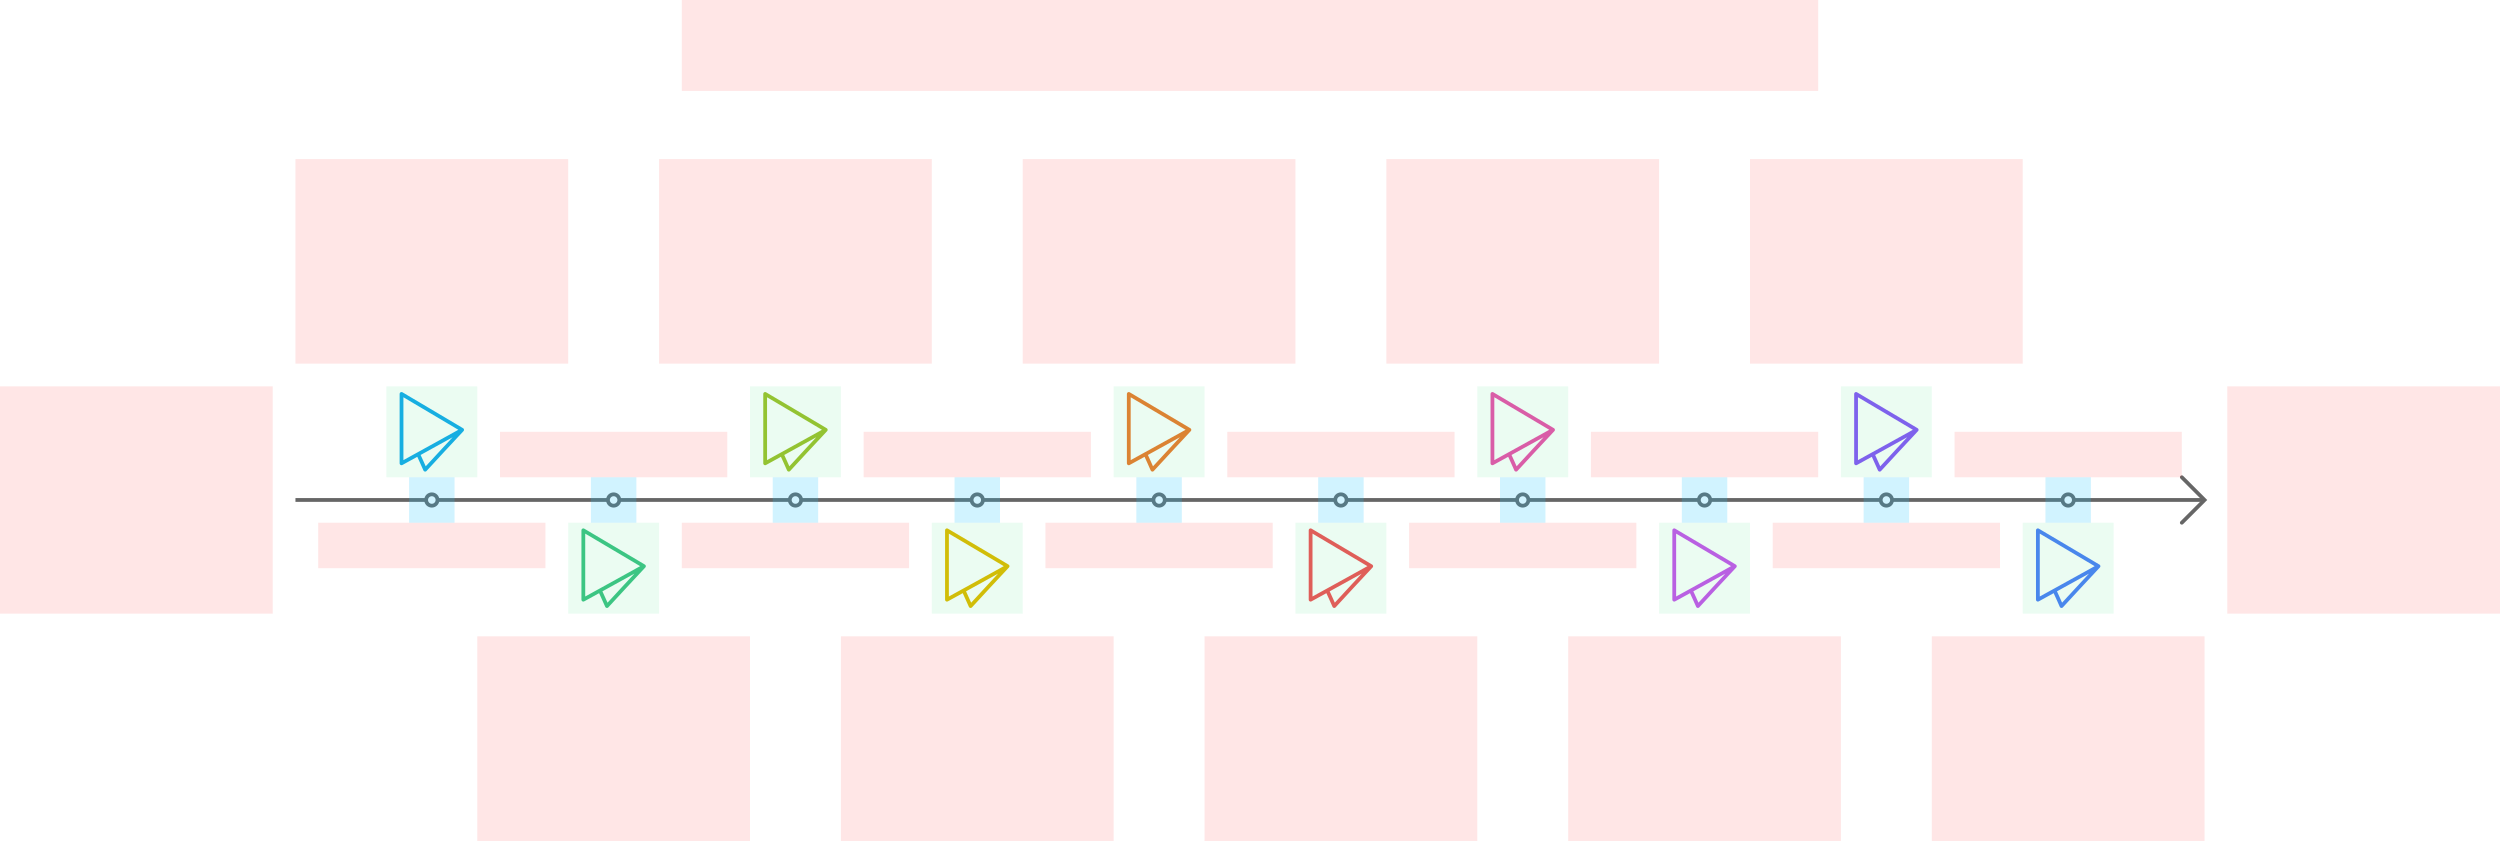 <svg width="1320" height="444" viewBox="0 0 1320 444" fill="none" xmlns="http://www.w3.org/2000/svg">
<g id="timeline0--family--10">
<g id="lines">
<g id="g-10">
<path id="s1" d="M1095 263.996C1095 263.996 1160.84 263.996 1164 263.996" stroke="#666666" stroke-width="2"/>
<path id="head" d="M1152 275.996L1164 263.988L1152.02 251.996" stroke="#666666" stroke-width="2" stroke-miterlimit="10" stroke-linecap="round"/>
<path id="cr-small" d="M1092 267C1093.66 267 1095 265.657 1095 264C1095 262.343 1093.66 261 1092 261C1090.34 261 1089 262.343 1089 264C1089 265.657 1090.34 267 1092 267Z" stroke="#666666" stroke-width="2" stroke-miterlimit="10"/>
</g>
<g id="g-9">
<path id="s11" d="M999 263.996C999 263.996 1084.88 263.996 1089 263.996" stroke="#666666" stroke-width="2"/>
<path id="cr-small_2" d="M996 267C997.657 267 999 265.657 999 264C999 262.343 997.657 261 996 261C994.343 261 993 262.343 993 264C993 265.657 994.343 267 996 267Z" stroke="#666666" stroke-width="2" stroke-miterlimit="10"/>
</g>
<g id="g-8">
<path id="s10" d="M903 263.996C903 263.996 988.878 263.996 993 263.996" stroke="#666666" stroke-width="2"/>
<path id="cr-small_3" d="M900 267C901.657 267 903 265.657 903 264C903 262.343 901.657 261 900 261C898.343 261 897 262.343 897 264C897 265.657 898.343 267 900 267Z" stroke="#666666" stroke-width="2" stroke-miterlimit="10"/>
</g>
<g id="g-7">
<path id="s9" d="M807 263.996C807 263.996 892.878 263.996 897 263.996" stroke="#666666" stroke-width="2"/>
<path id="cr-small_4" d="M804 267C805.657 267 807 265.657 807 264C807 262.343 805.657 261 804 261C802.343 261 801 262.343 801 264C801 265.657 802.343 267 804 267Z" stroke="#666666" stroke-width="2" stroke-miterlimit="10"/>
</g>
<g id="g-6">
<path id="s8" d="M711 263.996C711 263.996 796.878 263.996 801 263.996" stroke="#666666" stroke-width="2"/>
<path id="cr-small_5" d="M708 267C709.657 267 711 265.657 711 264C711 262.343 709.657 261 708 261C706.343 261 705 262.343 705 264C705 265.657 706.343 267 708 267Z" stroke="#666666" stroke-width="2" stroke-miterlimit="10"/>
</g>
<g id="g-5">
<path id="s7" d="M615 263.996C615 263.996 700.878 263.996 705 263.996" stroke="#666666" stroke-width="2"/>
<path id="cr-small_6" d="M612 267C613.657 267 615 265.657 615 264C615 262.343 613.657 261 612 261C610.343 261 609 262.343 609 264C609 265.657 610.343 267 612 267Z" stroke="#666666" stroke-width="2" stroke-miterlimit="10"/>
</g>
<g id="g-4">
<path id="s2" d="M519 263.996C519 263.996 604.878 263.996 609 263.996" stroke="#666666" stroke-width="2"/>
<path id="cr-small_7" d="M516 267C517.657 267 519 265.657 519 264C519 262.343 517.657 261 516 261C514.343 261 513 262.343 513 264C513 265.657 514.343 267 516 267Z" stroke="#666666" stroke-width="2" stroke-miterlimit="10"/>
</g>
<g id="g-3">
<path id="s3" d="M423 263.996C423 263.996 508.878 263.996 513 263.996" stroke="#666666" stroke-width="2"/>
<path id="cr-small_8" d="M420 267C421.657 267 423 265.657 423 264C423 262.343 421.657 261 420 261C418.343 261 417 262.343 417 264C417 265.657 418.343 267 420 267Z" stroke="#666666" stroke-width="2" stroke-miterlimit="10"/>
</g>
<g id="g-2">
<path id="s4" d="M327 263.996C327 263.996 412.878 263.996 417 263.996" stroke="#666666" stroke-width="2"/>
<path id="cr-small_9" d="M324 267C325.657 267 327 265.657 327 264C327 262.343 325.657 261 324 261C322.343 261 321 262.343 321 264C321 265.657 322.343 267 324 267Z" stroke="#666666" stroke-width="2" stroke-miterlimit="10"/>
</g>
<g id="g-1">
<path id="s5" d="M230.998 263.996C230.998 263.996 316.876 263.996 320.998 263.996" stroke="#666666" stroke-width="2"/>
<path id="s6" d="M156 263.996C156 263.996 221.837 263.996 224.998 263.996" stroke="#666666" stroke-width="2"/>
<path id="cr-small_10" d="M228 267C229.657 267 231 265.657 231 264C231 262.343 229.657 261 228 261C226.343 261 225 262.343 225 264C225 265.657 226.343 267 228 267Z" stroke="#666666" stroke-width="2" stroke-miterlimit="10"/>
</g>
</g>
<rect id="tx-lc-end" x="1176" y="204" width="144" height="120" fill="#FF0000" fill-opacity="0.1"/>
<g id="ic-cc-10">
<path id="rect" d="M1068 276L1116 276V324L1068 324V276Z" fill="#33DE7B" fill-opacity="0.1"/>
<g id="icon">
<path id="icon_2" d="M1108 298.957C1101.86 302.382 1091.96 307.848 1084.79 311.796M1108 298.957C1101.43 305.915 1094.99 312.986 1088.48 320C1087.25 317.265 1086.07 314.508 1084.79 311.796M1108 298.957C1097.33 292.638 1086.68 286.297 1076 280L1076 316.632C1076 316.632 1079.7 314.596 1084.79 311.796" stroke="#4987EC" stroke-width="2" stroke-miterlimit="1.5" stroke-linecap="round" stroke-linejoin="round"/>
</g>
</g>
<g id="ic-cc-9">
<path id="rect_2" d="M972 204L1020 204L1020 252L972 252L972 204Z" fill="#33DE7B" fill-opacity="0.1"/>
<g id="icon_3">
<path id="icon_4" d="M1012 226.957C1005.86 230.382 995.955 235.848 988.789 239.796M1012 226.957C1005.43 233.915 998.989 240.986 992.484 248C991.255 245.265 990.069 242.508 988.789 239.796M1012 226.957C1001.33 220.638 990.68 214.297 980 208L980 244.632C980 244.632 983.705 242.596 988.789 239.796" stroke="#7E62EC" stroke-width="2" stroke-miterlimit="1.5" stroke-linecap="round" stroke-linejoin="round"/>
</g>
</g>
<g id="ic-cc-8">
<path id="rect_3" d="M876 276L924 276L924 324L876 324L876 276Z" fill="#33DE7B" fill-opacity="0.1"/>
<g id="icon_5">
<path id="icon_6" d="M916 298.957C909.863 302.382 899.955 307.848 892.789 311.796M916 298.957C909.434 305.915 902.989 312.986 896.484 320C895.255 317.265 894.069 314.508 892.789 311.796M916 298.957C905.333 292.638 894.68 286.297 884 280L884 316.632C884 316.632 887.705 314.596 892.789 311.796" stroke="#B960E2" stroke-width="2" stroke-miterlimit="1.5" stroke-linecap="round" stroke-linejoin="round"/>
</g>
</g>
<g id="ic-cc-7">
<path id="rect_4" d="M780 204L828 204L828 252L780 252L780 204Z" fill="#33DE7B" fill-opacity="0.1"/>
<g id="icon_7">
<path id="icon_8" d="M820 226.957C813.863 230.382 803.955 235.848 796.789 239.796M820 226.957C813.434 233.915 806.989 240.986 800.484 248C799.255 245.265 798.069 242.508 796.789 239.796M820 226.957C809.333 220.638 798.68 214.297 788 208L788 244.632C788 244.632 791.705 242.596 796.789 239.796" stroke="#D95DA7" stroke-width="2" stroke-miterlimit="1.5" stroke-linecap="round" stroke-linejoin="round"/>
</g>
</g>
<g id="ic-cc-6">
<path id="rect_5" d="M684 276L732 276L732 324L684 324L684 276Z" fill="#33DE7B" fill-opacity="0.1"/>
<g id="icon_9">
<path id="icon_10" d="M724 298.957C717.863 302.382 707.955 307.848 700.789 311.796M724 298.957C717.434 305.915 710.989 312.986 704.484 320C703.255 317.265 702.069 314.508 700.789 311.796M724 298.957C713.333 292.638 702.68 286.297 692 280L692 316.632C692 316.632 695.705 314.596 700.789 311.796" stroke="#DF5E59" stroke-width="2" stroke-miterlimit="1.5" stroke-linecap="round" stroke-linejoin="round"/>
</g>
</g>
<g id="ic-cc-5">
<path id="rect_6" d="M588 204L636 204L636 252L588 252L588 204Z" fill="#33DE7B" fill-opacity="0.1"/>
<g id="icon_11">
<path id="icon_12" d="M628 226.957C621.863 230.382 611.955 235.848 604.789 239.796M628 226.957C621.434 233.915 614.989 240.986 608.484 248C607.255 245.265 606.069 242.508 604.789 239.796M628 226.957C617.333 220.638 606.68 214.297 596 208L596 244.632C596 244.632 599.705 242.596 604.789 239.796" stroke="#DB8333" stroke-width="2" stroke-miterlimit="1.5" stroke-linecap="round" stroke-linejoin="round"/>
</g>
</g>
<g id="ic-cc-4">
<path id="rect_7" d="M492 276L540 276L540 324L492 324L492 276Z" fill="#33DE7B" fill-opacity="0.1"/>
<g id="icon_13">
<path id="icon_14" d="M532 298.957C525.863 302.382 515.955 307.848 508.789 311.796M532 298.957C525.434 305.915 518.989 312.986 512.484 320C511.255 317.265 510.069 314.508 508.789 311.796M532 298.957C521.333 292.638 510.68 286.297 500 280L500 316.632C500 316.632 503.705 314.596 508.789 311.796" stroke="#D1BD08" stroke-width="2" stroke-miterlimit="1.5" stroke-linecap="round" stroke-linejoin="round"/>
</g>
</g>
<g id="ic-cc-3">
<path id="rect_8" d="M396 204L444 204L444 252L396 252L396 204Z" fill="#33DE7B" fill-opacity="0.1"/>
<g id="icon_15">
<path id="icon_16" d="M436 226.957C429.863 230.382 419.955 235.848 412.789 239.796M436 226.957C429.434 233.915 422.989 240.986 416.484 248C415.255 245.265 414.069 242.508 412.789 239.796M436 226.957C425.333 220.638 414.68 214.297 404 208L404 244.632C404 244.632 407.705 242.596 412.789 239.796" stroke="#93C332" stroke-width="2" stroke-miterlimit="1.5" stroke-linecap="round" stroke-linejoin="round"/>
</g>
</g>
<g id="ic-cc-2">
<path id="rect_9" d="M300 276L348 276L348 324L300 324L300 276Z" fill="#33DE7B" fill-opacity="0.1"/>
<g id="icon_17">
<path id="icon_18" d="M340 298.957C333.863 302.382 323.955 307.848 316.789 311.796M340 298.957C333.434 305.915 326.989 312.986 320.484 320C319.255 317.265 318.069 314.508 316.789 311.796M340 298.957C329.333 292.638 318.68 286.297 308 280L308 316.632C308 316.632 311.705 314.596 316.789 311.796" stroke="#3CC583" stroke-width="2" stroke-miterlimit="1.5" stroke-linecap="round" stroke-linejoin="round"/>
</g>
</g>
<g id="ic-cc-1">
<path id="rect_10" d="M204 204L252 204L252 252L204 252L204 204Z" fill="#33DE7B" fill-opacity="0.1"/>
<g id="icon_19">
<path id="icon_20" d="M244 226.957C237.863 230.382 227.955 235.848 220.789 239.796M244 226.957C237.434 233.915 230.989 240.986 224.484 248C223.255 245.265 222.069 242.508 220.789 239.796M244 226.957C233.333 220.638 222.68 214.297 212 208L212 244.632C212 244.632 215.705 242.596 220.789 239.796" stroke="#17AEE1" stroke-width="2" stroke-miterlimit="1.5" stroke-linecap="round" stroke-linejoin="round"/>
</g>
</g>
<rect id="tx-rc-start" y="204" width="144" height="120" fill="#FF0000" fill-opacity="0.1"/>
<path id="tx-cb-10b" d="M1032 228H1152V252H1032V228Z" fill="#FF0000" fill-opacity="0.1"/>
<path id="tx-ct-9b" d="M936 276H1056V300H936V276Z" fill="#FF0000" fill-opacity="0.1"/>
<path id="tx-cb-8b" d="M840 228H960V252H840V228Z" fill="#FF0000" fill-opacity="0.1"/>
<path id="tx-ct-7b" d="M744 276H864V300H744V276Z" fill="#FF0000" fill-opacity="0.1"/>
<path id="tx-cb-6b" d="M648 228H768V252H648V228Z" fill="#FF0000" fill-opacity="0.1"/>
<rect id="tx-ct-5b" x="552" y="276" width="120" height="24" fill="#FF0000" fill-opacity="0.1"/>
<rect id="tx-cb-4b" x="456" y="228" width="120" height="24" fill="#FF0000" fill-opacity="0.1"/>
<rect id="tx-ct-3b" x="360" y="276" width="120" height="24" fill="#FF0000" fill-opacity="0.1"/>
<rect id="tx-cb-2b" x="264" y="228" width="120" height="24" fill="#FF0000" fill-opacity="0.1"/>
<rect id="tx-ct-1b" x="168" y="276" width="120" height="24" fill="#FF0000" fill-opacity="0.1"/>
<path id="tx-ct-10" d="M1020 336H1164V444H1020V336Z" fill="#FF0000" fill-opacity="0.1"/>
<path id="tx-cb-9" d="M924 84H1068V192H924V84Z" fill="#FF0000" fill-opacity="0.1"/>
<path id="tx-ct-8" d="M828 336H972V444H828V336Z" fill="#FF0000" fill-opacity="0.1"/>
<path id="tx-cb-7" d="M732 84H876V192H732V84Z" fill="#FF0000" fill-opacity="0.1"/>
<path id="tx-ct-6" d="M636 336H780V444H636V336Z" fill="#FF0000" fill-opacity="0.1"/>
<rect id="tx-cb-5" x="540" y="84" width="144" height="108" fill="#FF0000" fill-opacity="0.1"/>
<rect id="tx-ct-4" x="444" y="336" width="144" height="108" fill="#FF0000" fill-opacity="0.1"/>
<rect id="tx-cb-3" x="348" y="84" width="144" height="108" fill="#FF0000" fill-opacity="0.1"/>
<rect id="tx-ct-2" x="252" y="336" width="144" height="108" fill="#FF0000" fill-opacity="0.1"/>
<rect id="tx-cb-1" x="156" y="84" width="144" height="108" fill="#FF0000" fill-opacity="0.1"/>
<rect id="bt-cc-remove-10" x="1080" y="252" width="24" height="24" fill="#1AC6FF" fill-opacity="0.2"/>
<rect id="bt-cc-remove-9" x="984" y="252" width="24" height="24" fill="#1AC6FF" fill-opacity="0.2"/>
<rect id="bt-cc-remove-8" x="888" y="252" width="24" height="24" fill="#1AC6FF" fill-opacity="0.2"/>
<rect id="bt-cc-remove-7" x="792" y="252" width="24" height="24" fill="#1AC6FF" fill-opacity="0.2"/>
<rect id="bt-cc-remove-6" x="696" y="252" width="24" height="24" fill="#1AC6FF" fill-opacity="0.2"/>
<rect id="bt-cc-remove-5" x="600" y="252" width="24" height="24" fill="#1AC6FF" fill-opacity="0.2"/>
<rect id="bt-cc-remove-4" x="504" y="252" width="24" height="24" fill="#1AC6FF" fill-opacity="0.2"/>
<rect id="bt-cc-remove-3" x="408" y="252" width="24" height="24" fill="#1AC6FF" fill-opacity="0.2"/>
<rect id="bt-cc-remove-2" x="312" y="252" width="24" height="24" fill="#1AC6FF" fill-opacity="0.2"/>
<rect id="bt-cc-remove-1" x="216" y="252" width="24" height="24" fill="#1AC6FF" fill-opacity="0.2"/>
<rect id="tx-cb-title" x="360" width="600" height="48" fill="#FF0000" fill-opacity="0.1"/>
</g>
</svg>
